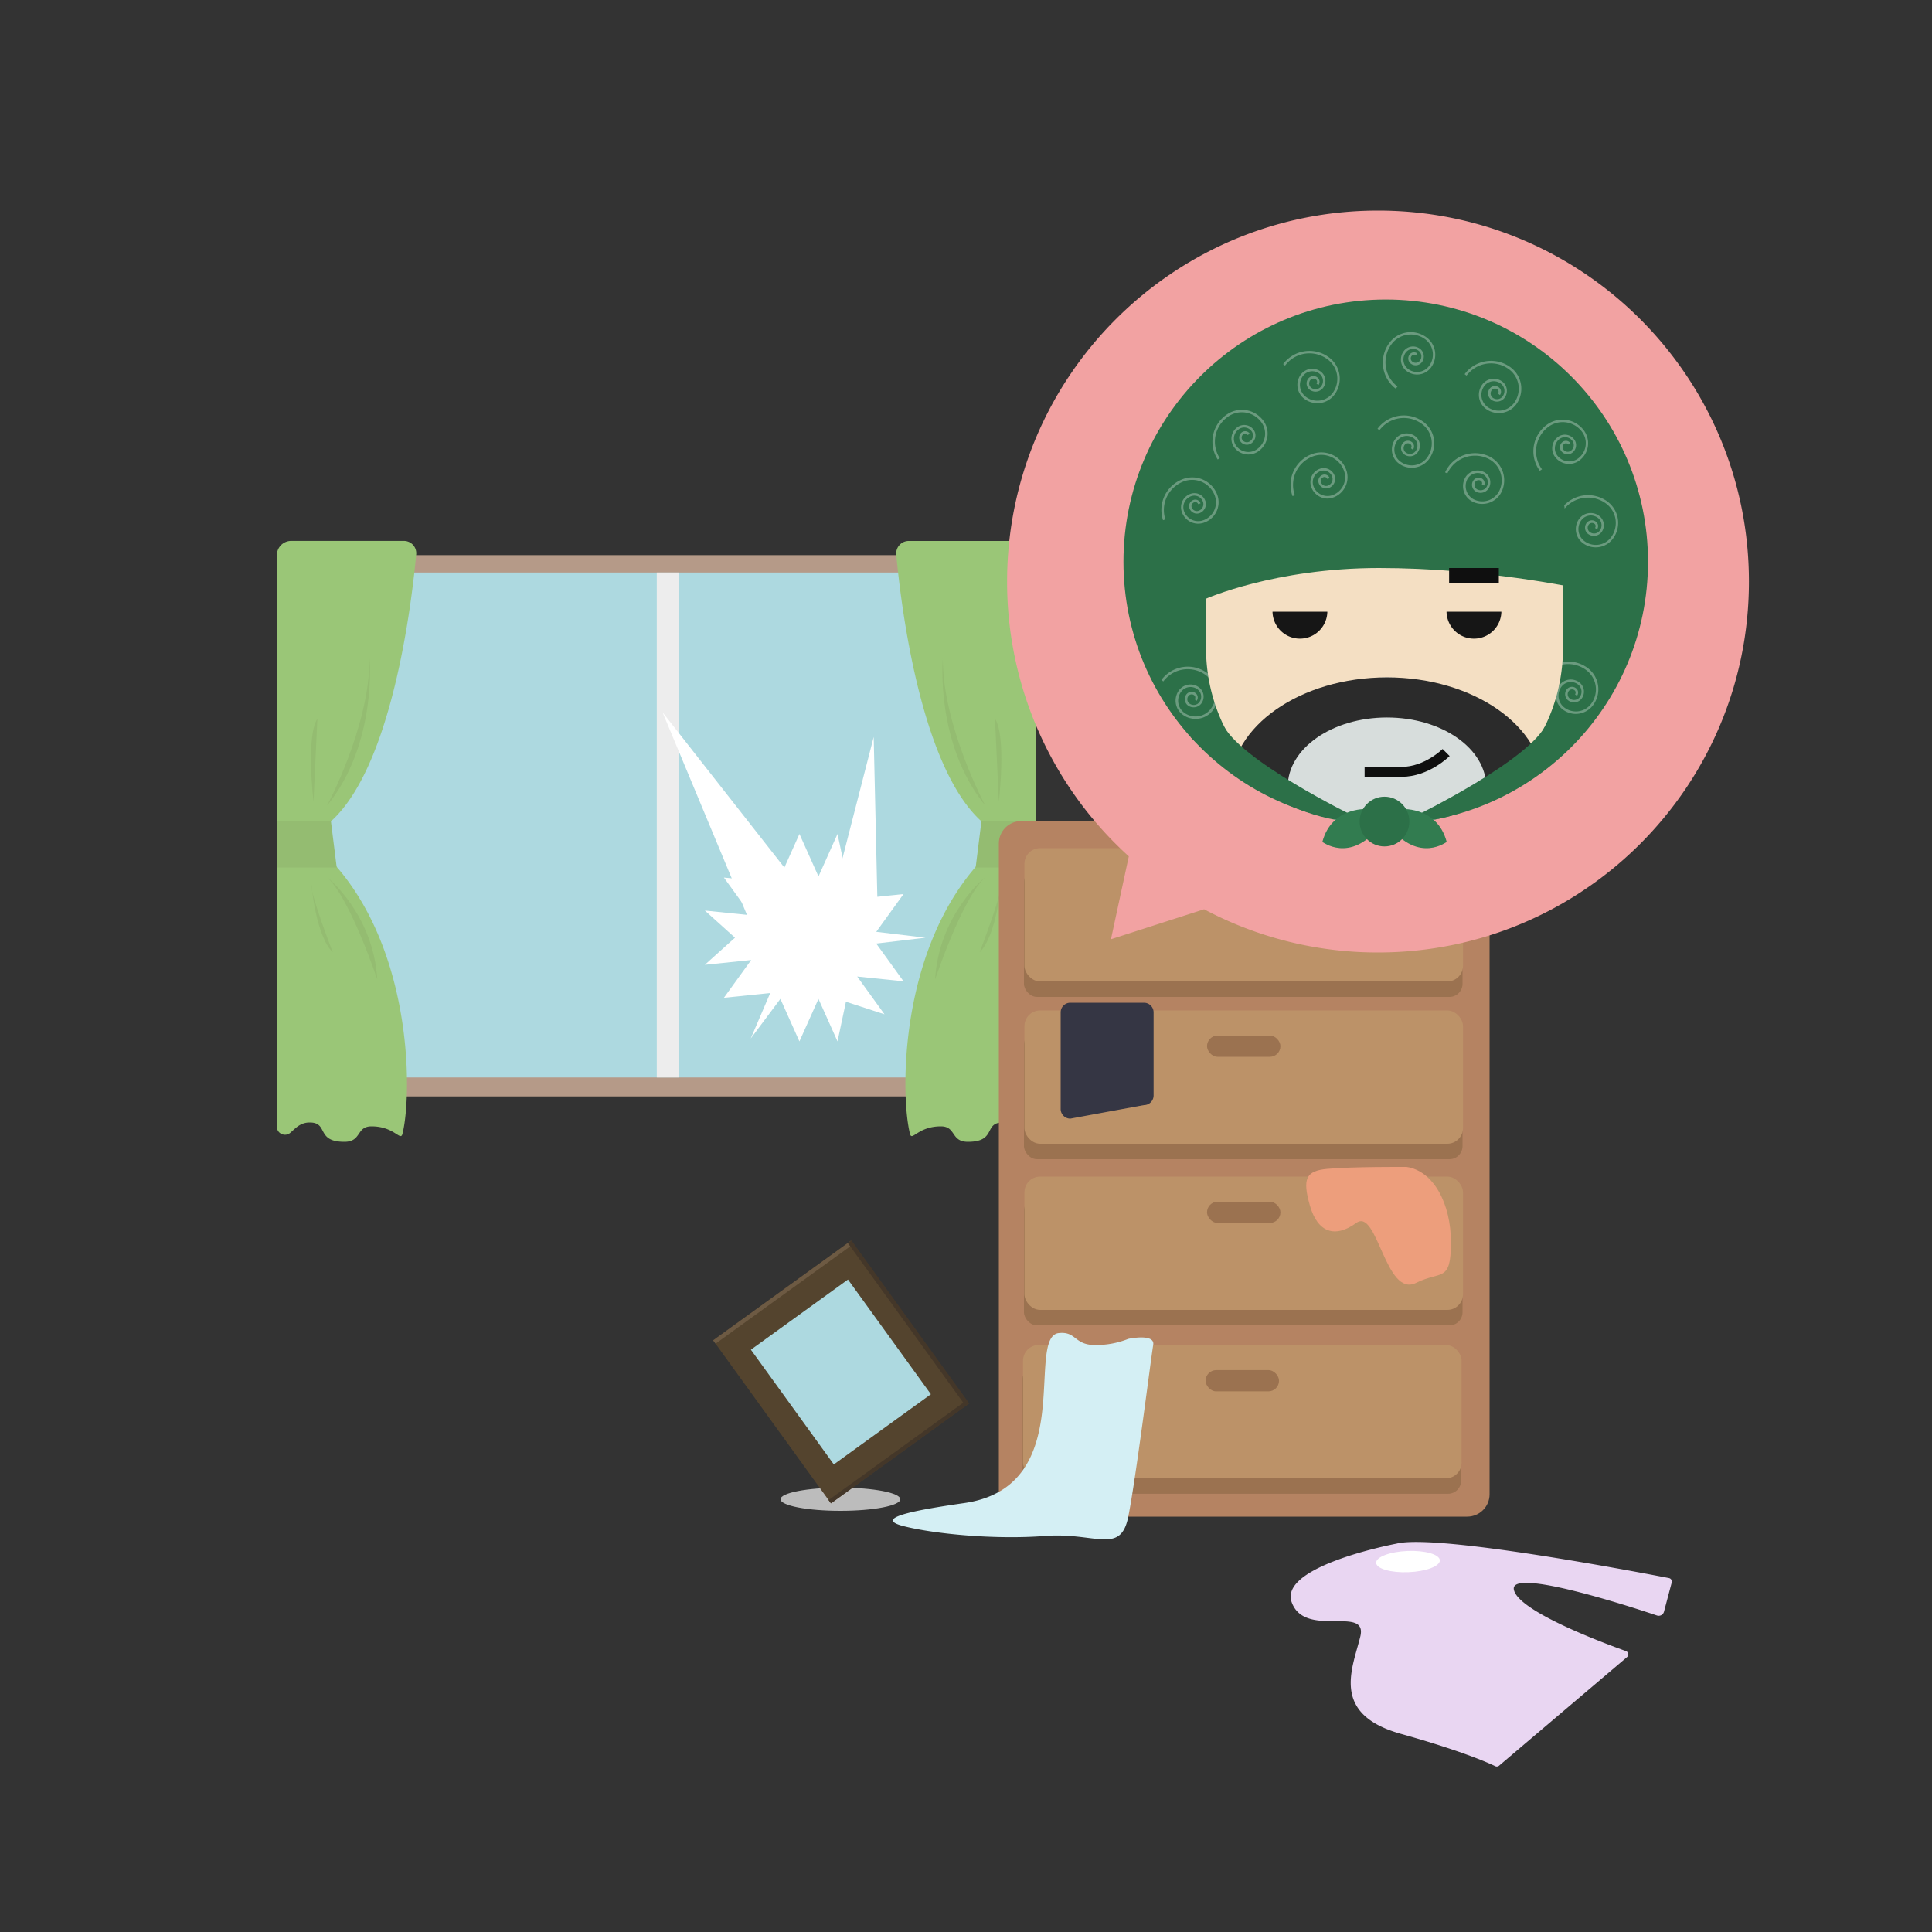 <svg id="レイヤー_1" data-name="レイヤー 1" xmlns="http://www.w3.org/2000/svg" xmlns:xlink="http://www.w3.org/1999/xlink" viewBox="0 0 1000 1000"><rect x="0" y="0" width="1000" height="1000" fill="#333333" stroke="none"/><defs><style>.cls-1{fill:none;}.cls-2{fill:#b59a88;}.cls-3{fill:#add9e0;}.cls-4{fill:#ededed;}.cls-22,.cls-5{fill:#fff;}.cls-6{fill:#9ac677;}.cls-7{fill:#94bc71;}.cls-8{fill:#b58362;}.cls-9{fill:#9b7250;}.cls-10{fill:#bc9268;}.cls-11{fill:#a57a53;}.cls-12{fill:#d4eff4;}.cls-13{fill:#e9d6f2;}.cls-14{fill:#353644;}.cls-15{fill:#ed9e7c;}.cls-16{fill:#bcbcbc;}.cls-17{fill:#54442e;}.cls-18{fill:#6d5a43;}.cls-19{fill:#443729;}.cls-20{fill:#f2a2a2;}.cls-21{fill:#2c7048;}.cls-22{opacity:0.3;}.cls-23{fill:#f4dfc3;}.cls-24{clip-path:url(#clip-path);}.cls-25{fill:#d7dddc;}.cls-26{fill:#2b2b2b;}.cls-27{fill:#327c50;}.cls-28{fill:#0f0f0f;}.cls-29{fill:#161616;}</style><clipPath id="clip-path"><path class="cls-1" d="M624.2,259.38H809a0,0,0,0,1,0,0v76.11a92.38,92.38,0,0,1-92.38,92.38h0a92.38,92.38,0,0,1-92.38-92.38V259.38A0,0,0,0,1,624.2,259.38Z"/></clipPath></defs><rect class="cls-2" x="157.82" y="287.35" width="378.16" height="280.15"/><rect class="cls-3" x="167.62" y="296.34" width="358.55" height="261.36"/><rect class="cls-4" x="339.95" y="296.34" width="11.43" height="261.36"/><polygon class="cls-5" points="437.86 452.19 433.5 431.66 423.65 453.66 413.79 431.66 403.93 453.66 388.58 433.13 398.67 456.69 374.69 454.23 388.82 473.76 364.84 471.3 380.43 485.35 364.83 499.38 388.81 496.91 374.69 516.45 398.67 513.99 388.57 537.55 403.93 517.02 413.78 539.02 423.64 517.02 433.5 539.02 437.86 518.5 457.81 524.99 443.69 505.45 467.67 507.92 453.54 488.38 479 485.35 453.55 482.31 467.67 462.77 443.69 465.24 453.14 441.33 437.86 452.19"/><path class="cls-6" d="M536,434.37h0c-54.27,7.85-69.2-116-72.1-147.29a6.48,6.48,0,0,1,6.45-7.08h57.83a7.82,7.82,0,0,1,7.82,7.82Z"/><path class="cls-6" d="M536,423.75h0c-71,38-70.9,139.75-65,163.09,1,4.16,4-3.84,16-3.84,8,0,5,8,14,8,15,0,8-10,18-10,5,0,7.54,3.25,10,5.32a4.22,4.22,0,0,0,7-3.16Z"/><polygon class="cls-7" points="505 449 536 449 536 425 508 425 505 449"/><path class="cls-7" d="M488,341s-4,44,22,76C510,417,488,376,488,341Z"/><path class="cls-7" d="M515,372l2,43S521,381,515,372Z"/><path class="cls-7" d="M510,454s-24,19-26,53C484,507,498,465,510,454Z"/><path class="cls-7" d="M518,458s-2,26-11,35C507,493,519,462,518,458Z"/><path class="cls-6" d="M143.31,434.37h0c54.33,7.86,69.24-116.32,72.12-147.4a6.39,6.39,0,0,0-6.36-7H150.72a7.41,7.41,0,0,0-7.41,7.41Z"/><path class="cls-6" d="M143.28,423.75h0c71,38,70.9,139.75,65.05,163.09-1.05,4.16-4.05-3.84-16.05-3.84-8,0-5,8-14,8-15,0-8-10-18-10-5,0-7.54,3.25-10,5.32a4.23,4.23,0,0,1-7-3.16Z"/><polygon class="cls-7" points="174.28 449 143.28 449 143.28 425 171.28 425 174.28 449"/><path class="cls-7" d="M191.28,341s4,44-22,76C169.28,417,191.28,376,191.28,341Z"/><path class="cls-7" d="M164.28,372l-2,43S158.28,381,164.28,372Z"/><path class="cls-7" d="M169.28,454s24,19,26,53C195.28,507,181.28,465,169.28,454Z"/><path class="cls-7" d="M161.28,458s2,26,11,35C172.28,493,160.28,462,161.28,458Z"/><rect class="cls-8" x="517" y="425" width="254" height="360" rx="11.57"/><rect class="cls-9" x="530" y="450" width="227" height="66" rx="6.77"/><rect class="cls-10" x="530.25" y="439" width="227" height="69" rx="8.12"/><rect class="cls-11" x="624.75" y="452" width="38" height="11" rx="5.5"/><rect class="cls-9" x="624.75" y="452" width="38" height="11" rx="5.5"/><rect class="cls-9" x="530" y="534" width="227" height="66" rx="6.77"/><rect class="cls-10" x="530.25" y="523" width="227" height="69" rx="8.12"/><rect class="cls-9" x="624.75" y="536" width="38" height="11" rx="5.5"/><rect class="cls-9" x="530" y="620" width="227" height="66" rx="6.77"/><rect class="cls-10" x="530.25" y="609" width="227" height="69" rx="8.12"/><rect class="cls-9" x="624.75" y="622" width="38" height="11" rx="5.5"/><rect class="cls-9" x="529.27" y="707.17" width="227" height="66" rx="6.77"/><rect class="cls-10" x="529.52" y="696.17" width="227" height="69" rx="8.12"/><rect class="cls-9" x="624.02" y="709.17" width="38" height="11" rx="5.5"/><path class="cls-12" d="M584,693a44.87,44.87,0,0,1-17.69,3.17C556,696,557,689,548,690s-6,23-9,44-12,40-40,44-47,8-31,12,47,7,73,5,39,10,43-10,11.81-82.65,12.9-88.83S584,693,584,693Z"/><path class="cls-13" d="M722.77,799s-61.07,11.46-54.18,30.34,39.54,1.26,35.49,17.78-15.57,40.09,21.11,50.34c30.78,8.61,45,14.9,48.74,16.7a1.84,1.84,0,0,0,2-.26l66.2-56.17a1.84,1.84,0,0,0-.57-3.14c-12-4.31-56.09-20.79-58-31.87-2-11.38,60,8.72,74.1,13.46a2.83,2.83,0,0,0,3.62-2l4-15.09a1.84,1.84,0,0,0-1.42-2.28C848.25,813.8,743.39,793.72,722.77,799Z"/><ellipse class="cls-5" cx="728.75" cy="808.29" rx="16.5" ry="5.5" transform="translate(-31.69 29.74) rotate(-2.29)"/><path class="cls-14" d="M592.05,572,554,579a5,5,0,0,1-5-5V524a5,5,0,0,1,5-5h38.1a5,5,0,0,1,5,5v43.1A5,5,0,0,1,592.05,572Z"/><path class="cls-15" d="M728,604s-28-.18-41,1c-11,1-13,5-9,19s13,17,24,9,15,39,31,31c12.9-6.45,18,.1,18-21C751,623,742,606,728,604Z"/><ellipse class="cls-16" cx="435" cy="776" rx="31" ry="6"/><rect class="cls-17" x="391.27" y="658.08" width="88" height="104" transform="translate(-333.49 389.63) rotate(-35.86)"/><rect class="cls-18" x="361.43" y="667.74" width="88" height="2.13" transform="translate(-314.96 364.32) rotate(-35.86)"/><rect class="cls-19" x="421.19" y="750.4" width="88" height="2.13" transform="translate(-352.06 415) rotate(-35.86)"/><rect class="cls-19" x="469.13" y="632.79" width="2.29" height="104.13" transform="translate(-312.07 405.35) rotate(-35.86)"/><rect class="cls-3" x="404.27" y="673.45" width="62" height="73.27" transform="translate(-333.49 389.63) rotate(-35.86)"/><path class="cls-20" d="M713.27,109c-106,0-192,86-192,192a191.53,191.53,0,0,0,63,142.25l-9.24,42.9,48.21-15.51a191.25,191.25,0,0,0,90,22.36c106,0,192-86,192-192S819.31,109,713.27,109Z"/><circle class="cls-21" cx="717.25" cy="290.78" r="135.75"/><path class="cls-22" d="M630.29,237.85a17,17,0,0,1,5.06-23.53,13.76,13.76,0,0,1,19,4.09,11.15,11.15,0,0,1-3.31,15.38,9,9,0,0,1-12.49-2.69,7.36,7.36,0,0,1,2.19-10.16,6,6,0,0,1,8.31,1.79,4.93,4.93,0,0,1-1.47,6.82,4.08,4.08,0,0,1-5.64-1.21,3.4,3.4,0,0,1,1-4.69,2.84,2.84,0,0,1,3.93.85l-1.08.69a1.56,1.56,0,0,0-2.15-.46,2.11,2.11,0,0,0-.63,2.91,2.8,2.8,0,0,0,3.86.83,3.66,3.66,0,0,0,1.09-5.05,4.73,4.73,0,0,0-6.53-1.4,6.07,6.07,0,0,0-1.81,8.38,7.76,7.76,0,0,0,10.71,2.31,9.85,9.85,0,0,0,2.92-13.6,12.46,12.46,0,0,0-17.22-3.71,15.74,15.74,0,0,0-4.68,21.75Z"/><path class="cls-22" d="M681.8,208.68a11,11,0,0,1-6.61-2.2,9,9,0,0,1-1.87-12.63,7.36,7.36,0,0,1,10.29-1.52,6,6,0,0,1,1.24,8.41,4.94,4.94,0,0,1-6.91,1,4.09,4.09,0,0,1-.84-5.71,3.39,3.39,0,0,1,4.74-.7,2.85,2.85,0,0,1,.59,4l-1-.77a1.55,1.55,0,0,0-.33-2.17,2.12,2.12,0,0,0-1.56-.4,2.15,2.15,0,0,0-1.38.83,2.8,2.8,0,0,0,.58,3.91,3.64,3.64,0,0,0,5.1-.76,4.63,4.63,0,0,0,.88-3.5,4.71,4.71,0,0,0-1.85-3.11,6.07,6.07,0,0,0-8.49,1.26,7.75,7.75,0,0,0,1.6,10.83,9.86,9.86,0,0,0,13.77-2A12.46,12.46,0,0,0,687.14,186a15.72,15.72,0,0,0-22,3.25l-1-.77A17,17,0,0,1,687.91,185a13.75,13.75,0,0,1,2.84,19.23,11,11,0,0,1-7.31,4.37A10.16,10.16,0,0,1,681.8,208.68Z"/><path class="cls-22" d="M815.62,369.51a11.11,11.11,0,0,1-6.62-2.19,9,9,0,0,1-1.86-12.63,7.34,7.34,0,0,1,10.28-1.52,6,6,0,0,1,1.24,8.4,4.93,4.93,0,0,1-6.9,1,4.07,4.07,0,0,1-.85-5.7,3.4,3.4,0,0,1,4.75-.7,2.83,2.83,0,0,1,.58,4l-1-.76a1.56,1.56,0,0,0-.32-2.18,2.1,2.1,0,0,0-2.94.44,2.79,2.79,0,0,0,.57,3.9,3.66,3.66,0,0,0,5.11-.75,4.74,4.74,0,0,0,.88-3.51,4.64,4.64,0,0,0-1.86-3.1,6.06,6.06,0,0,0-8.48,1.25,7.75,7.75,0,0,0,1.6,10.83,9.83,9.83,0,0,0,13.76-2A12.47,12.47,0,0,0,821,346.82a15.74,15.74,0,0,0-22,3.25l-1-.77a17,17,0,0,1,23.82-3.51A13.76,13.76,0,0,1,824.56,365,11.16,11.16,0,0,1,815.62,369.51Z"/><path class="cls-22" d="M618.76,372.08a11,11,0,0,1-6.62-2.19,9,9,0,0,1-1.87-12.63,7.36,7.36,0,0,1,10.29-1.52,6,6,0,0,1,1.24,8.41,5,5,0,0,1-6.91,1,4.09,4.09,0,0,1-.84-5.71,3.4,3.4,0,0,1,4.74-.7,2.84,2.84,0,0,1,.59,4l-1-.77a1.52,1.52,0,0,0,.29-1.15,1.58,1.58,0,0,0-.61-1,2.12,2.12,0,0,0-2.95.44,2.78,2.78,0,0,0-.52,2.07,2.75,2.75,0,0,0,1.1,1.83,3.65,3.65,0,0,0,5.11-.75,4.71,4.71,0,0,0,.88-3.5,4.76,4.76,0,0,0-1.86-3.11,6.05,6.05,0,0,0-8.48,1.26,7.73,7.73,0,0,0,1.6,10.83,9.85,9.85,0,0,0,13.76-2,12.48,12.48,0,0,0-2.57-17.43,15.74,15.74,0,0,0-22,3.26l-1-.77a17,17,0,0,1,23.81-3.52,13.76,13.76,0,0,1,2.84,19.23A11.1,11.1,0,0,1,618.76,372.08Z"/><path class="cls-22" d="M722.46,201.19a17,17,0,0,1-3.21-23.85,13.74,13.74,0,0,1,19.27-2.59,11.13,11.13,0,0,1,2.09,15.59A9,9,0,0,1,728,192a7.37,7.37,0,0,1-1.39-10.3,6,6,0,0,1,8.43-1.13,5,5,0,0,1,.93,6.92,4.09,4.09,0,0,1-5.72.76,3.4,3.4,0,0,1-.64-4.75,2.86,2.86,0,0,1,4-.54l-.79,1a1.55,1.55,0,0,0-2.17.29,2.09,2.09,0,0,0-.42,1.56,2.11,2.11,0,0,0,.81,1.39,2.79,2.79,0,0,0,2.07.55,2.73,2.73,0,0,0,1.84-1.08,3.64,3.64,0,0,0-.68-5.11,4.73,4.73,0,0,0-6.62.89,6.07,6.07,0,0,0,1.14,8.5,7.73,7.73,0,0,0,10.85-1.46,9.84,9.84,0,0,0-1.85-13.79,12.46,12.46,0,0,0-17.46,2.35,15.72,15.72,0,0,0,3,22Z"/><path class="cls-22" d="M730.7,242.12a11,11,0,0,1-6.62-2.19,8.92,8.92,0,0,1-3.55-5.93,9,9,0,0,1,1.68-6.7,7.34,7.34,0,0,1,10.29-1.51,6,6,0,0,1,1.24,8.4,4.94,4.94,0,0,1-6.91,1,4.08,4.08,0,0,1-.84-5.7,3.4,3.4,0,0,1,4.75-.7,2.84,2.84,0,0,1,.58,4l-1-.77a1.52,1.52,0,0,0,.29-1.15,1.56,1.56,0,0,0-.61-1,2.1,2.1,0,0,0-2.94.43,2.8,2.8,0,0,0,.57,3.91,3.65,3.65,0,0,0,2.71.68,3.59,3.59,0,0,0,2.4-1.44,4.71,4.71,0,0,0-1-6.6,6.06,6.06,0,0,0-8.48,1.25,7.72,7.72,0,0,0,1.6,10.83,9.84,9.84,0,0,0,13.76-2A12.47,12.47,0,0,0,736,219.44a15.77,15.77,0,0,0-22,3.25l-1-.77a17,17,0,0,1,23.81-3.51,13.75,13.75,0,0,1,2.84,19.23A11.12,11.12,0,0,1,730.7,242.12Z"/><path class="cls-22" d="M775.73,213.82a11.13,11.13,0,0,1-6.62-2.19A9,9,0,0,1,767.25,199a7.35,7.35,0,0,1,10.28-1.52,6,6,0,0,1,1.24,8.41,4.93,4.93,0,0,1-6.9,1,4.09,4.09,0,0,1-.84-5.71,3.34,3.34,0,0,1,2.22-1.33,3.38,3.38,0,0,1,2.52.63,2.84,2.84,0,0,1,.59,4l-1-.77a1.55,1.55,0,0,0,.29-1.16,1.52,1.52,0,0,0-.61-1,2.11,2.11,0,0,0-1.56-.39,2.09,2.09,0,0,0-1.38.83,2.78,2.78,0,0,0,.58,3.9,3.65,3.65,0,0,0,5.1-.75,4.73,4.73,0,0,0-1-6.61,6.09,6.09,0,0,0-8.49,1.25,7.75,7.75,0,0,0,1.6,10.83,9.83,9.83,0,0,0,13.76-2,12.47,12.47,0,0,0-2.57-17.43,15.76,15.76,0,0,0-22,3.25l-1-.76a17,17,0,0,1,23.81-3.52,13.76,13.76,0,0,1,2.84,19.23A11.13,11.13,0,0,1,775.73,213.82Z"/><path class="cls-22" d="M825.9,283.3a11,11,0,0,1-6.61-2.19,9,9,0,0,1-1.86-12.63A7.35,7.35,0,0,1,827.71,267a6,6,0,0,1,1.25,8.41,5,5,0,0,1-6.91,1,4.08,4.08,0,0,1-.84-5.71A3.39,3.39,0,0,1,826,270a2.84,2.84,0,0,1,.59,4l-1-.77a1.5,1.5,0,0,0,.29-1.16,1.52,1.52,0,0,0-.61-1,2.11,2.11,0,0,0-2.94.44,2.78,2.78,0,0,0,.58,3.9,3.65,3.65,0,0,0,5.1-.75,4.64,4.64,0,0,0,.88-3.51A4.69,4.69,0,0,0,827,268a6.07,6.07,0,0,0-8.49,1.26,7.75,7.75,0,0,0,1.6,10.83,9.85,9.85,0,0,0,13.77-2,12.48,12.48,0,0,0-2.58-17.43,15.74,15.74,0,0,0-22,3.25l-1-.76A17,17,0,0,1,832,259.58a13.76,13.76,0,0,1,2.84,19.23,11,11,0,0,1-7.31,4.37A11.45,11.45,0,0,1,825.9,283.3Z"/><path class="cls-22" d="M797,243.69a17,17,0,0,1,3.6-23.8,13.76,13.76,0,0,1,19.22,2.91,11.12,11.12,0,0,1-2.35,15.56,9,9,0,0,1-12.63-1.92,7.36,7.36,0,0,1,1.56-10.27,6,6,0,0,1,8.4,1.27,4.93,4.93,0,0,1-1,6.9,4.09,4.09,0,0,1-5.71-.86,3.4,3.4,0,0,1,.72-4.74,2.84,2.84,0,0,1,4,.6l-1,.76a1.55,1.55,0,0,0-2.17-.33,2.1,2.1,0,0,0-.45,2.94,2.78,2.78,0,0,0,3.9.59,3.59,3.59,0,0,0,1.45-2.39,3.7,3.7,0,0,0-.67-2.71,4.74,4.74,0,0,0-6.61-1,6.07,6.07,0,0,0-1.28,8.48,7.74,7.74,0,0,0,10.82,1.64,9.85,9.85,0,0,0,2.09-13.76,12.48,12.48,0,0,0-17.42-2.64,15.75,15.75,0,0,0-3.34,22Z"/><path class="cls-23" d="M624.2,259.38H809a0,0,0,0,1,0,0v76.11a92.38,92.38,0,0,1-92.38,92.38h0a92.38,92.38,0,0,1-92.38-92.38V259.38A0,0,0,0,1,624.2,259.38Z"/><g class="cls-24"><path class="cls-25" d="M717.9,350.61a56.62,56.62,0,1,0,56.61,56.62A56.62,56.62,0,0,0,717.9,350.61Z"/><path class="cls-26" d="M717.9,350.61c-44.79,0-81.1,25.35-81.1,56.62s36.31,56.61,81.1,56.61S799,438.49,799,407.23,762.69,350.61,717.9,350.61Zm0,92.47c-28.37,0-51.37-16.05-51.37-35.85s23-35.86,51.37-35.86,51.36,16.05,51.36,35.86S746.27,443.08,717.9,443.08Z"/></g><path class="cls-21" d="M616.25,381.49s34.14,35.52,75,42.85c-.34-.39,9.95-1.67,9.95-1.67S640.26,393,632.76,374.38C633,373.77,616.25,381.49,616.25,381.49Z"/><path class="cls-21" d="M817,381.49S782.83,417,742,424.34c.35-.39-10-1.67-10-1.67S793,393,800.46,374.38C800.25,373.77,817,381.49,817,381.49Z"/><path class="cls-27" d="M724.33,418.81s19.39-2.11,24.49,17c0-.24-14.2,11.34-29.64-8Z"/><path class="cls-27" d="M708.93,418.81s-19.38-2.11-24.49,17c0-.24,14.2,11.34,29.64-8Z"/><circle class="cls-21" cx="716.61" cy="425.24" r="12.87"/><path class="cls-21" d="M623.94,310s35.77-16,89.85-16S815.7,304.3,815.7,304.3L809,257H616Z"/><path class="cls-22" d="M620.23,271.05a9,9,0,0,1-8.57-6.21,7.37,7.37,0,0,1,4.69-9.28,6,6,0,0,1,7.59,3.84,5,5,0,0,1-3.15,6.23,4.09,4.09,0,0,1-5.15-2.61,3.4,3.4,0,0,1,2.17-4.28,2.84,2.84,0,0,1,3.58,1.82l-1.22.4a1.56,1.56,0,0,0-2-1,2.09,2.09,0,0,0-1.34,2.65,2.79,2.79,0,0,0,3.52,1.78,3.64,3.64,0,0,0,2.33-4.6,4.74,4.74,0,0,0-6-3,6,6,0,0,0-3.52,3,6,6,0,0,0-.35,4.63,7.75,7.75,0,0,0,9.77,4.94A9.85,9.85,0,0,0,628.93,257,12.47,12.47,0,0,0,613.21,249a15.76,15.76,0,0,0-10,19.86l-1.22.4a17,17,0,0,1,10.86-21.48,13.76,13.76,0,0,1,17.35,8.77,11.14,11.14,0,0,1-7.1,14A9.2,9.2,0,0,1,620.23,271.05Z"/><path class="cls-22" d="M687.18,258.06a9,9,0,0,1-8.48-6,7.35,7.35,0,0,1,4.4-9.41,6,6,0,0,1,7.7,3.6,5,5,0,0,1-3,6.33,4.09,4.09,0,0,1-5.22-2.45,3.38,3.38,0,0,1,2-4.34,2.82,2.82,0,0,1,2.17.09,2.87,2.87,0,0,1,1.47,1.61l-1.21.44a1.57,1.57,0,0,0-.8-.88,1.54,1.54,0,0,0-1.19-.05,2.09,2.09,0,0,0-1.26,2.69,2.79,2.79,0,0,0,3.57,1.68,3.66,3.66,0,0,0,2.19-4.68,4.73,4.73,0,0,0-6.05-2.83,6.07,6.07,0,0,0-3.63,7.77,7.74,7.74,0,0,0,9.91,4.64,9.84,9.84,0,0,0,5.9-12.6,12.46,12.46,0,0,0-16-7.47,15.73,15.73,0,0,0-9.43,20.15l-1.21.44a17,17,0,0,1,10.2-21.8,13.74,13.74,0,0,1,17.61,8.24,11.14,11.14,0,0,1-6.67,14.25A9.17,9.17,0,0,1,687.18,258.06Z"/><path class="cls-22" d="M767.16,260.83a11,11,0,0,1-4.61-1,9,9,0,0,1-4.46-12,7.35,7.35,0,0,1,9.74-3.63,6,6,0,0,1,3,8,4.94,4.94,0,0,1-6.54,2.44,4.08,4.08,0,0,1-2.13-2.28,4,4,0,0,1,.12-3.12,3.39,3.39,0,0,1,4.49-1.68,2.85,2.85,0,0,1,1.4,3.77l-1.17-.54a1.55,1.55,0,0,0-.77-2.06,2.1,2.1,0,0,0-2.78,1,2.78,2.78,0,0,0,1.38,3.7,3.64,3.64,0,0,0,4.83-1.8,4.73,4.73,0,0,0-2.33-6.26,6.07,6.07,0,0,0-8,3,7.75,7.75,0,0,0,3.83,10.26,9.83,9.83,0,0,0,13-4.86A12.47,12.47,0,0,0,770,237.28a15.73,15.73,0,0,0-20.85,7.78l-1.17-.54a17,17,0,0,1,22.55-8.41,13.74,13.74,0,0,1,6.79,18.22A11.14,11.14,0,0,1,767.16,260.83Z"/><path class="cls-28" d="M706.32,402.08v-5.15H725.5c11.8,0,21.09-9.16,21.18-9.25l3.64,3.64c-.44.44-10.91,10.75-24.82,10.75Z"/><rect class="cls-28" x="750.06" y="294" width="25.73" height="7.72"/><path class="cls-29" d="M748.73,316.6a.76.76,0,0,0,0,.15,14.19,14.19,0,0,0,28.37,0c0-.05,0-.1,0-.15Z"/><path class="cls-29" d="M658.66,316.6s0,.1,0,.15a14.19,14.19,0,0,0,28.37,0c0-.05,0-.1,0-.15Z"/><polygon class="cls-5" points="393.75 490.65 342.93 368.68 428.32 477.52 393.75 490.65"/><polygon class="cls-5" points="429.63 469.31 452.22 381.45 454.4 477.11 429.63 469.31"/></svg>